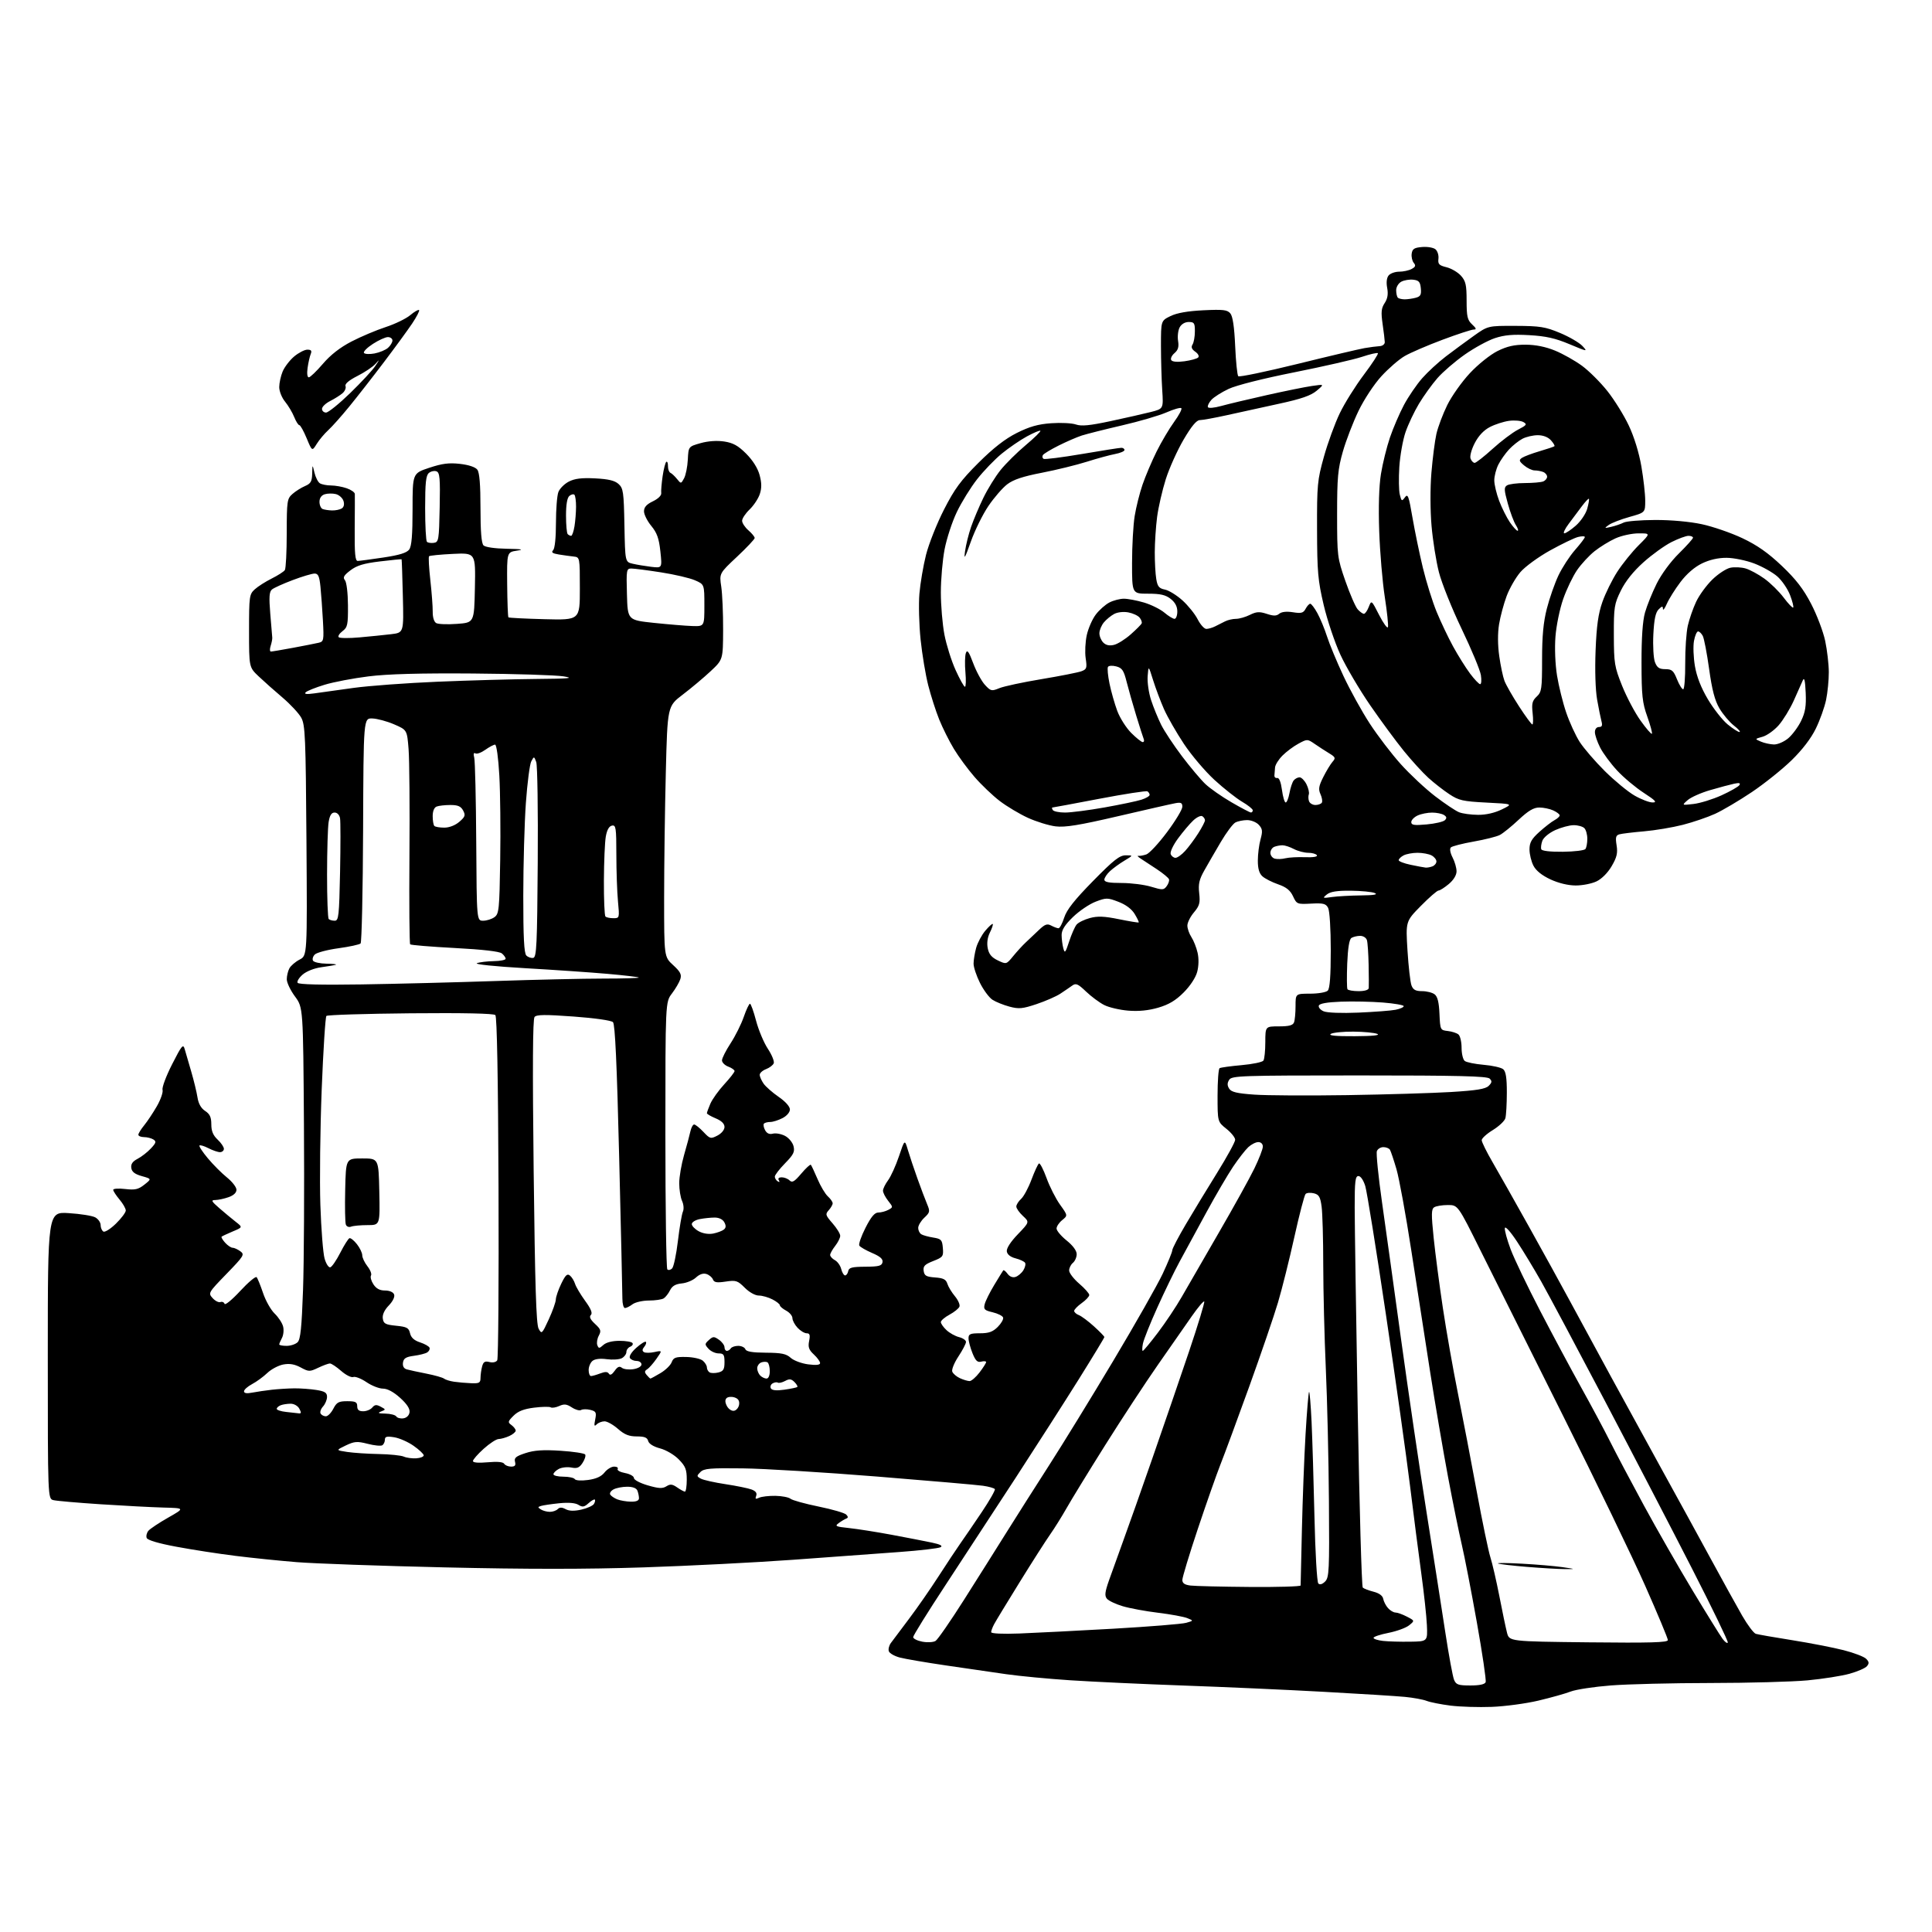 <?xml version="1.0" encoding="UTF-8" standalone="no"?>
<svg 
  version="1.1" 
  xmlns="http://www.w3.org/2000/svg" 
  xmlns:xlink="http://www.w3.org/1999/xlink" 
  xmlns:svg="http://www.w3.org/2000/svg"
  xmlns:rdf="http://www.w3.org/1999/02/22-rdf-syntax-ns#"
  xmlns:cc="http://creativecommons.org/ns#"
  xmlns:dc="http://purl.org/dc/elements/1.1/"
  viewBox="0 0 768 768"
  width="768"
  height="768"
>
<style>svg {background-color: white; }</style>"
<path stroke="none" fill="black" fill-rule="evenodd" d="M593.00,678.51C587.77,678.71 580.41,678.48 576.63,678.01C572.85,677.53 568.57,676.69 567.13,676.13C565.68,675.57 561.80,674.86 558.50,674.54C555.20,674.22 540.58,673.30 526.00,672.51C511.43,671.71 486.45,670.59 470.50,670.03C454.55,669.46 434.30,668.52 425.50,667.94C416.70,667.36 405.23,666.27 400.00,665.52C394.77,664.77 383.98,663.21 376.00,662.03C368.02,660.86 359.79,659.45 357.70,658.90C355.61,658.35 353.64,657.24 353.34,656.43C353.03,655.63 353.39,654.13 354.14,653.11C354.89,652.08 358.14,647.75 361.36,643.49C364.58,639.22 369.86,631.63 373.09,626.61C376.32,621.60 380.21,615.74 381.73,613.58C383.26,611.43 387.07,605.84 390.21,601.17C393.35,596.50 395.71,592.35 395.47,591.95C395.22,591.55 393.11,590.95 390.76,590.61C388.42,590.27 369.40,588.62 348.50,586.94C327.60,585.26 303.66,583.80 295.30,583.70C282.33,583.53 279.85,583.74 278.43,585.15C276.88,586.69 276.89,586.87 278.63,587.80C279.66,588.35 284.07,589.33 288.44,589.99C292.81,590.65 297.47,591.61 298.79,592.11C300.44,592.74 301.01,593.54 300.59,594.63C300.11,595.87 300.36,596.04 301.74,595.38C302.71,594.92 305.62,594.58 308.22,594.62C310.81,594.66 313.52,595.19 314.24,595.78C314.96,596.38 319.99,597.77 325.42,598.88C330.86,599.99 335.80,601.43 336.40,602.08C337.20,602.93 337.20,603.36 336.39,603.66C335.78,603.89 334.44,604.69 333.42,605.44C331.74,606.66 332.17,606.87 337.53,607.43C340.81,607.78 348.45,608.98 354.50,610.11C360.55,611.24 367.71,612.63 370.41,613.20C373.78,613.91 374.87,614.49 373.89,615.04C373.09,615.49 365.71,616.35 357.47,616.95C349.24,617.56 330.35,618.94 315.50,620.02C300.65,621.10 273.79,622.47 255.81,623.06C232.69,623.81 209.56,623.81 176.81,623.06C151.34,622.48 124.88,621.54 118.00,620.98C111.12,620.43 100.10,619.30 93.50,618.47C86.90,617.65 76.40,616.03 70.17,614.86C63.00,613.53 58.65,612.24 58.31,611.36C58.02,610.60 58.32,609.32 58.98,608.52C59.65,607.72 63.19,605.36 66.85,603.28C73.50,599.50 73.50,599.50 65.00,599.28C60.33,599.15 49.08,598.56 40.00,597.97C30.93,597.37 22.49,596.64 21.25,596.33C19.00,595.78 19.00,595.78 19.00,538.75C19.00,481.72 19.00,481.72 27.34,482.24C31.93,482.52 36.65,483.28 37.84,483.91C39.03,484.55 40.00,485.93 40.00,486.98C40.00,488.02 40.49,489.19 41.09,489.56C41.69,489.93 43.94,488.51 46.09,486.41C48.24,484.31 50.00,481.96 50.00,481.19C50.00,480.42 48.88,478.45 47.50,476.82C46.13,475.18 45.00,473.45 45.00,472.97C45.00,472.49 47.14,472.34 49.75,472.65C53.70,473.11 54.99,472.82 57.40,470.91C60.29,468.62 60.29,468.62 56.40,467.53C53.60,466.75 52.41,465.83 52.19,464.28C51.97,462.75 52.69,461.69 54.69,460.65C56.23,459.85 58.61,458.00 59.97,456.54C62.06,454.31 62.21,453.75 60.97,452.96C60.16,452.45 58.49,452.02 57.25,452.02C56.01,452.01 55.00,451.58 55.00,451.08C55.00,450.57 56.04,448.88 57.31,447.33C58.58,445.77 60.86,442.35 62.37,439.72C63.88,437.09 64.89,434.17 64.62,433.22C64.34,432.27 66.06,427.69 68.43,423.04C72.25,415.53 72.81,414.86 73.42,417.04C73.81,418.39 74.98,422.43 76.03,426.00C77.07,429.57 78.19,434.19 78.51,436.26C78.89,438.73 79.93,440.57 81.55,441.62C83.42,442.85 84.00,444.10 84.00,446.94C84.00,449.61 84.70,451.31 86.50,453.00C87.88,454.29 89.00,455.95 89.00,456.67C89.00,457.40 88.30,458.00 87.45,458.00C86.60,458.00 84.53,457.29 82.86,456.43C81.18,455.56 79.58,455.08 79.30,455.36C79.02,455.64 80.51,457.93 82.62,460.44C84.72,462.96 88.14,466.38 90.22,468.06C92.30,469.73 94.00,471.93 94.00,472.95C94.00,474.13 92.86,475.20 90.85,475.90C89.12,476.51 86.76,477.01 85.60,477.03C83.79,477.05 84.01,477.50 87.20,480.28C89.24,482.05 92.16,484.48 93.70,485.68C96.50,487.86 96.50,487.86 92.50,489.53C90.30,490.46 88.32,491.39 88.09,491.60C87.86,491.81 88.50,492.89 89.49,493.99C90.49,495.10 91.83,496.00 92.46,496.00C93.10,496.00 94.47,496.63 95.52,497.39C97.31,498.70 97.00,499.21 90.05,506.38C82.78,513.88 82.70,514.01 84.53,516.03C85.54,517.15 86.94,517.85 87.62,517.59C88.31,517.33 89.05,517.65 89.27,518.30C89.48,518.95 92.28,516.65 95.48,513.19C98.68,509.73 101.62,507.26 102.01,507.70C102.40,508.14 103.55,510.98 104.57,514.00C105.58,517.02 107.65,520.69 109.16,522.15C110.68,523.61 112.20,525.93 112.54,527.31C112.89,528.69 112.68,530.73 112.09,531.84C111.49,532.96 111.00,534.12 111.00,534.43C111.00,534.75 112.32,535.00 113.93,535.00C115.54,535.00 117.51,534.34 118.32,533.54C119.45,532.41 119.93,527.68 120.46,512.79C120.84,502.18 121.00,472.57 120.82,447.00C120.50,400.50 120.50,400.50 117.25,396.10C115.46,393.68 114.00,390.61 114.00,389.28C114.00,387.96 114.46,386.00 115.03,384.94C115.60,383.89 117.43,382.31 119.10,381.45C122.14,379.88 122.14,379.88 121.82,334.19C121.53,293.06 121.33,288.18 119.76,285.32C118.81,283.58 115.46,279.98 112.34,277.32C109.21,274.67 104.93,270.87 102.82,268.87C99.00,265.24 99.00,265.24 99.00,250.79C99.00,237.09 99.12,236.24 101.25,234.29C102.49,233.15 105.53,231.21 108.00,229.98C110.47,228.74 112.83,227.23 113.23,226.62C113.64,226.00 113.98,219.39 113.98,211.92C114.00,199.11 114.13,198.24 116.25,196.37C117.49,195.27 119.74,193.86 121.25,193.21C123.52,192.25 124.02,191.39 124.10,188.27C124.20,184.50 124.20,184.50 125.00,187.88C125.44,189.74 126.41,191.64 127.15,192.11C127.89,192.58 129.90,192.98 131.60,192.98C133.31,192.99 136.12,193.49 137.85,194.10C139.58,194.70 141.02,195.71 141.05,196.35C141.08,196.98 141.06,203.24 141.00,210.25C140.92,220.10 141.20,223.00 142.20,222.98C142.92,222.97 147.51,222.35 152.41,221.62C158.80,220.66 161.70,219.76 162.66,218.45C163.63,217.12 164.00,212.69 164.00,202.39C164.00,188.16 164.00,188.16 170.62,185.96C175.80,184.24 178.48,183.90 182.87,184.40C186.36,184.80 188.98,185.68 189.75,186.71C190.61,187.86 191.00,192.66 191.00,201.99C191.00,211.24 191.38,215.98 192.20,216.80C192.91,217.51 196.71,218.06 201.45,218.14C207.47,218.25 208.49,218.44 205.50,218.89C201.50,219.50 201.50,219.50 201.61,232.27C201.67,239.30 201.89,245.21 202.11,245.41C202.32,245.61 208.80,245.94 216.50,246.14C230.50,246.50 230.50,246.50 230.50,234.00C230.50,221.50 230.50,221.50 228.00,221.23C226.62,221.08 223.98,220.71 222.12,220.41C219.61,220.00 219.03,219.57 219.87,218.73C220.56,218.04 221.00,213.77 221.00,207.87C221.00,202.51 221.43,197.00 221.96,195.61C222.48,194.23 224.35,192.35 226.10,191.45C228.46,190.23 231.19,189.89 236.56,190.16C241.87,190.43 244.38,191.03 245.89,192.40C247.76,194.09 247.97,195.58 248.22,208.82C248.50,223.38 248.50,223.38 251.50,224.09C253.15,224.48 256.46,225.03 258.86,225.32C263.22,225.84 263.22,225.84 262.51,219.21C261.95,214.00 261.17,211.82 258.90,209.06C257.30,207.13 256.00,204.51 256.00,203.26C256.00,201.62 257.01,200.49 259.53,199.28C261.59,198.30 262.97,196.96 262.85,196.05C262.73,195.20 262.99,192.14 263.41,189.25C263.84,186.36 264.50,183.81 264.88,183.58C265.26,183.34 265.55,184.13 265.53,185.32C265.52,186.52 265.95,187.70 266.50,187.95C267.05,188.19 268.23,189.29 269.11,190.39C270.71,192.37 270.73,192.36 271.94,190.11C272.61,188.86 273.28,185.51 273.42,182.68C273.68,177.52 273.68,177.52 278.47,176.16C281.48,175.31 284.96,175.07 287.86,175.50C291.42,176.04 293.39,177.12 296.63,180.36C299.26,183.00 301.22,186.12 301.95,188.83C302.80,191.96 302.82,194.02 302.03,196.40C301.44,198.20 299.61,200.95 297.98,202.52C296.34,204.09 295.00,206.11 295.00,207.01C295.00,207.90 296.13,209.62 297.50,210.81C298.88,212.01 300.00,213.38 300.00,213.86C300.00,214.33 296.83,217.70 292.96,221.33C285.92,227.93 285.92,227.93 286.71,233.22C287.14,236.12 287.48,243.84 287.45,250.36C287.40,262.22 287.40,262.22 282.44,266.86C279.71,269.41 274.74,273.58 271.40,276.12C265.33,280.74 265.33,280.74 264.67,307.12C264.30,321.63 264.00,344.04 264.00,356.93C264.00,380.36 264.00,380.36 267.58,383.64C270.45,386.27 271.02,387.37 270.44,389.21C270.04,390.47 268.54,393.04 267.11,394.92C264.50,398.34 264.50,398.34 264.50,451.09C264.50,480.10 264.85,504.18 265.27,504.60C265.69,505.02 266.55,504.85 267.17,504.23C267.80,503.60 268.84,498.68 269.48,493.29C270.12,487.91 271.01,482.68 271.45,481.69C271.92,480.64 271.78,478.82 271.13,477.39C270.51,476.02 270.00,472.86 270.00,470.36C270.00,467.86 270.87,462.82 271.92,459.16C272.98,455.49 274.12,451.26 274.44,449.75C274.77,448.24 275.44,447.00 275.93,447.00C276.43,447.00 278.08,448.32 279.60,449.93C282.23,452.72 282.50,452.79 285.18,451.41C286.82,450.56 288.00,449.13 288.00,447.99C288.00,446.69 286.81,445.53 284.50,444.56C282.57,443.76 281.00,442.84 281.00,442.52C281.00,442.20 281.63,440.49 282.39,438.72C283.16,436.95 285.63,433.49 287.89,431.04C290.15,428.59 292.00,426.21 292.00,425.77C292.00,425.32 290.88,424.52 289.50,424.00C288.12,423.48 287.00,422.36 287.00,421.51C287.00,420.66 288.54,417.61 290.42,414.73C292.30,411.86 294.65,407.14 295.65,404.25C296.65,401.36 297.76,399.00 298.12,399.00C298.48,399.00 299.58,402.04 300.55,405.75C301.53,409.46 303.63,414.47 305.22,416.88C306.81,419.29 307.87,421.89 307.58,422.65C307.29,423.41 305.91,424.46 304.53,424.99C303.14,425.52 302.00,426.54 302.00,427.25C302.00,427.97 302.70,429.55 303.54,430.76C304.39,431.97 307.09,434.34 309.54,436.03C312.22,437.87 314.00,439.87 314.00,441.02C314.00,442.14 312.77,443.59 311.05,444.47C309.43,445.31 307.25,446.00 306.22,446.00C305.18,446.00 304.05,446.28 303.70,446.63C303.35,446.98 303.54,448.15 304.12,449.23C304.83,450.56 305.83,451.01 307.24,450.65C308.38,450.35 310.53,450.74 312.04,451.52C313.54,452.29 315.07,454.14 315.44,455.62C316.00,457.87 315.45,458.98 312.06,462.44C309.83,464.72 308.00,467.09 308.00,467.73C308.00,468.36 308.52,469.20 309.15,469.60C309.87,470.04 310.04,469.87 309.60,469.15C309.15,468.44 309.59,468.00 310.74,468.00C311.76,468.00 313.18,468.56 313.88,469.25C314.91,470.26 315.81,469.72 318.52,466.52C320.37,464.34 322.08,462.76 322.32,463.02C322.57,463.29 323.76,465.83 324.98,468.68C326.19,471.53 328.04,474.63 329.09,475.58C330.14,476.53 331.00,477.77 331.00,478.33C331.00,478.89 330.30,480.12 329.44,481.07C328.01,482.65 328.14,483.08 330.94,486.28C332.62,488.20 334.00,490.43 334.00,491.25C334.00,492.06 333.10,493.87 332.00,495.27C330.90,496.67 330.00,498.29 330.00,498.87C330.00,499.45 330.85,500.38 331.88,500.94C332.92,501.49 334.06,503.08 334.40,504.47C334.75,505.86 335.45,507.00 335.95,507.00C336.44,507.00 337.00,506.23 337.18,505.29C337.45,503.89 338.69,503.57 343.99,503.54C349.35,503.51 350.53,503.20 350.81,501.75C351.05,500.48 349.90,499.46 346.68,498.08C344.23,497.03 341.94,495.71 341.59,495.15C341.25,494.59 342.35,491.40 344.05,488.07C346.27,483.69 347.69,482.00 349.13,482.00C350.23,482.00 352.02,481.53 353.10,480.95C355.05,479.90 355.05,479.87 353.03,477.31C351.91,475.89 351.00,474.10 351.00,473.32C351.00,472.55 351.91,470.68 353.03,469.17C354.15,467.66 356.09,463.37 357.35,459.64C359.63,452.86 359.63,452.86 360.91,457.18C361.62,459.56 363.32,464.65 364.70,468.50C366.08,472.35 367.80,476.91 368.53,478.64C369.76,481.55 369.68,481.95 367.43,484.06C366.09,485.32 365.00,487.14 365.00,488.12C365.00,489.09 365.55,490.22 366.22,490.63C366.88,491.05 369.02,491.64 370.97,491.95C374.17,492.47 374.53,492.86 374.80,496.09C375.08,499.44 374.84,499.76 370.97,501.28C367.59,502.61 366.91,503.31 367.17,505.20C367.45,507.12 368.19,507.55 371.70,507.81C375.00,508.05 376.05,508.58 376.59,510.31C376.96,511.51 378.32,513.75 379.60,515.28C380.87,516.80 381.68,518.66 381.40,519.40C381.12,520.14 379.33,521.58 377.44,522.60C375.55,523.62 374.00,524.95 374.00,525.55C374.00,526.16 375.01,527.60 376.25,528.75C377.49,529.91 379.74,531.16 381.25,531.53C382.76,531.91 384.00,532.77 384.00,533.44C384.00,534.11 382.64,536.71 380.99,539.21C379.33,541.71 378.23,544.43 378.54,545.24C378.85,546.06 380.23,547.24 381.60,547.86C382.97,548.49 384.69,549.00 385.43,549.00C386.16,549.00 387.94,547.46 389.38,545.57C390.82,543.68 392.00,541.83 392.00,541.45C392.00,541.07 391.13,540.99 390.06,541.27C388.55,541.67 387.79,540.93 386.56,537.87C385.70,535.72 385.00,533.07 385.00,531.98C385.00,530.30 385.68,530.00 389.55,530.00C393.07,530.00 394.66,529.43 396.62,527.47C398.01,526.08 398.97,524.40 398.75,523.74C398.53,523.08 396.66,522.14 394.59,521.65C391.32,520.88 390.92,520.47 391.43,518.44C391.75,517.16 393.45,513.73 395.22,510.81C396.98,507.89 398.59,505.28 398.80,505.00C399.00,504.73 399.77,505.33 400.51,506.34C401.34,507.48 402.55,507.96 403.68,507.60C404.68,507.28 406.08,506.10 406.79,504.97C407.49,503.84 407.81,502.49 407.48,501.98C407.16,501.46 405.46,500.66 403.70,500.21C401.66,499.68 400.40,498.68 400.22,497.44C400.05,496.24 401.72,493.64 404.60,490.65C409.26,485.80 409.26,485.80 406.63,483.36C405.18,482.02 404.00,480.33 404.00,479.61C404.00,478.90 404.86,477.53 405.90,476.59C406.95,475.64 408.81,472.19 410.03,468.91C411.26,465.64 412.59,462.75 413.00,462.50C413.41,462.25 414.76,464.84 416.01,468.27C417.25,471.70 419.66,476.46 421.37,478.85C424.48,483.19 424.48,483.19 422.24,485.01C421.01,486.00 420.00,487.51 420.00,488.36C420.00,489.21 421.80,491.35 424.00,493.12C426.49,495.12 428.00,497.17 428.00,498.54C428.00,499.76 427.32,501.32 426.50,502.00C425.68,502.68 425.00,504.05 425.00,505.04C425.00,506.03 426.80,508.38 429.00,510.27C431.20,512.15 433.00,514.18 433.00,514.78C433.00,515.38 431.65,516.83 430.00,518.00C428.35,519.17 427.00,520.57 427.00,521.10C427.00,521.63 427.84,522.39 428.87,522.78C429.90,523.18 432.60,525.19 434.87,527.25C437.14,529.31 439.00,531.22 439.00,531.50C439.00,531.78 434.43,539.32 428.84,548.26C423.25,557.19 411.94,574.85 403.71,587.50C395.47,600.15 382.94,619.31 375.87,630.07C368.79,640.84 363.00,650.16 363.00,650.78C363.00,651.40 364.65,652.22 366.66,652.60C368.68,652.97 371.03,652.84 371.90,652.29C372.77,651.74 377.87,644.37 383.24,635.90C388.61,627.43 396.24,615.33 400.19,609.00C404.15,602.67 411.72,590.75 417.02,582.50C422.33,574.25 433.80,555.58 442.51,541.00C451.22,526.42 460.07,510.83 462.18,506.35C464.28,501.87 466.00,497.66 466.00,497.00C466.00,496.34 468.43,491.68 471.40,486.65C474.37,481.62 479.99,472.36 483.90,466.08C487.80,459.79 491.00,453.94 491.00,453.08C491.00,452.21 489.42,450.24 487.50,448.71C484.00,445.91 484.00,445.91 484.00,435.52C484.00,429.80 484.36,424.89 484.81,424.62C485.25,424.34 489.19,423.80 493.56,423.41C497.93,423.02 501.83,422.21 502.23,421.60C502.64,421.00 502.98,417.69 502.98,414.25C503.00,408.00 503.00,408.00 508.39,408.00C512.39,408.00 513.94,407.59 514.39,406.42C514.73,405.55 515.00,402.62 515.00,399.92C515.00,395.00 515.00,395.00 520.80,395.00C523.99,395.00 527.14,394.46 527.80,393.80C528.63,392.97 529.00,387.96 529.00,377.73C529.00,369.15 528.55,362.03 527.94,360.88C527.04,359.20 526.02,358.94 521.19,359.20C515.65,359.49 515.46,359.42 514.00,356.28C512.89,353.91 511.34,352.66 508.08,351.53C505.65,350.69 502.84,349.26 501.83,348.35C500.56,347.20 500.00,345.29 500.01,342.10C500.01,339.57 500.49,335.77 501.08,333.66C501.97,330.43 501.87,329.51 500.42,327.91C499.47,326.86 497.38,326.00 495.78,326.00C494.18,326.00 492.06,326.43 491.07,326.96C490.08,327.49 487.48,330.98 485.28,334.71C483.08,338.45 480.13,343.53 478.74,346.01C476.70,349.62 476.29,351.44 476.70,355.06C477.14,358.91 476.82,360.06 474.61,362.69C473.17,364.39 472.00,366.75 472.00,367.93C472.00,369.11 472.72,371.17 473.60,372.51C474.48,373.86 475.59,376.65 476.06,378.73C476.59,381.03 476.52,384.00 475.90,386.34C475.29,388.63 473.11,391.94 470.51,394.54C467.34,397.72 464.59,399.35 460.40,400.57C456.56,401.69 452.61,402.08 448.53,401.75C445.16,401.48 440.85,400.48 438.95,399.52C437.05,398.56 433.80,396.15 431.72,394.16C428.50,391.08 427.69,390.73 426.22,391.79C425.28,392.47 423.15,393.92 421.50,395.01C419.85,396.10 415.59,397.96 412.04,399.15C406.44,401.02 405.00,401.15 401.24,400.14C398.85,399.50 395.82,398.27 394.50,397.41C393.18,396.54 390.95,393.53 389.55,390.72C388.15,387.91 387.00,384.46 387.01,383.05C387.01,381.65 387.48,378.83 388.04,376.78C388.61,374.74 390.24,371.68 391.66,369.99C393.09,368.30 394.42,367.09 394.63,367.30C394.84,367.50 394.33,369.04 393.50,370.70C392.54,372.62 392.23,374.89 392.64,376.94C393.11,379.31 394.18,380.60 396.66,381.78C400.04,383.39 400.04,383.39 402.77,380.06C404.27,378.22 406.52,375.77 407.77,374.61C409.01,373.45 411.36,371.24 412.97,369.69C415.38,367.39 416.27,367.07 417.89,367.94C418.98,368.52 420.28,369.00 420.77,369.00C421.27,369.00 422.29,367.09 423.04,364.75C424.04,361.63 427.09,357.77 434.47,350.25C442.78,341.79 445.06,340.00 447.52,340.00C450.50,340.01 450.50,340.01 447.00,342.11C445.07,343.26 442.49,345.14 441.25,346.28C440.01,347.42 439.00,348.95 439.00,349.67C439.00,350.65 440.83,351.00 445.84,351.00C449.60,351.00 454.89,351.67 457.59,352.49C462.09,353.85 462.60,353.84 463.76,352.28C464.46,351.35 464.88,350.11 464.70,349.54C464.52,348.97 462.33,347.15 459.83,345.50C457.33,343.85 454.43,341.94 453.39,341.27C452.35,340.59 451.95,340.11 452.50,340.21C453.05,340.31 454.48,340.06 455.68,339.65C456.88,339.24 460.59,335.25 463.93,330.77C467.27,326.30 470.00,321.77 470.00,320.70C470.00,319.14 469.47,318.87 467.25,319.28C465.74,319.55 455.50,321.88 444.50,324.44C428.95,328.06 423.41,328.96 419.61,328.49C416.92,328.16 411.97,326.63 408.61,325.10C405.25,323.56 400.20,320.54 397.40,318.40C394.59,316.25 390.09,311.96 387.40,308.85C384.70,305.75 380.99,300.70 379.15,297.63C377.30,294.57 374.69,289.34 373.35,286.02C372.01,282.70 370.05,276.59 368.99,272.45C367.93,268.30 366.56,260.09 365.95,254.21C365.34,248.32 365.13,240.12 365.48,236.00C365.83,231.88 367.01,224.92 368.11,220.55C369.22,216.18 372.43,208.08 375.26,202.55C379.49,194.28 381.92,190.99 388.95,183.98C394.90,178.06 399.54,174.45 404.21,172.10C409.25,169.58 412.66,168.61 417.88,168.24C421.70,167.97 426.11,168.19 427.69,168.74C429.86,169.50 433.18,169.18 441.52,167.39C447.56,166.10 454.75,164.47 457.50,163.77C462.49,162.50 462.49,162.50 462.00,155.00C461.73,150.88 461.51,143.00 461.50,137.50C461.50,127.50 461.50,127.50 465.30,125.64C467.85,124.40 472.14,123.64 478.38,123.34C486.26,122.96 487.88,123.15 489.08,124.59C490.04,125.75 490.66,129.94 491.00,137.57C491.27,143.76 491.83,149.16 492.23,149.56C492.63,149.96 503.20,147.76 515.73,144.68C528.25,141.59 540.27,138.76 542.43,138.38C544.59,138.01 547.29,137.66 548.43,137.60C549.57,137.55 550.49,136.83 550.47,136.00C550.45,135.18 550.06,131.91 549.60,128.75C548.93,124.08 549.08,122.52 550.43,120.47C551.59,118.70 551.89,116.91 551.43,114.46C551.01,112.26 551.23,110.43 552.01,109.49C552.69,108.67 554.57,108.00 556.19,108.00C557.81,108.00 560.03,107.52 561.13,106.93C562.69,106.10 562.88,105.56 561.99,104.49C561.36,103.73 560.99,102.07 561.17,100.81C561.44,98.93 562.21,98.44 565.32,98.19C567.42,98.01 569.81,98.42 570.62,99.10C571.43,99.78 571.97,101.46 571.80,102.85C571.55,104.99 572.03,105.49 575.00,106.23C576.92,106.70 579.51,108.22 580.75,109.60C582.65,111.73 583.00,113.25 583.00,119.52C583.00,125.85 583.32,127.22 585.19,128.96C586.87,130.53 587.02,131.00 585.82,131.00C584.97,131.00 579.37,132.83 573.39,135.07C567.40,137.31 560.65,140.22 558.38,141.54C556.12,142.85 551.95,146.47 549.11,149.57C546.20,152.76 542.25,158.75 540.03,163.35C537.87,167.83 535.07,175.10 533.81,179.50C531.83,186.43 531.52,189.77 531.52,204.50C531.53,221.14 531.60,221.70 534.82,230.99C536.64,236.21 538.84,241.27 539.72,242.24C540.59,243.21 541.70,244.00 542.18,244.00C542.66,244.00 543.53,242.76 544.11,241.25C545.18,238.50 545.18,238.50 548.24,244.50C549.93,247.80 551.50,249.96 551.73,249.29C551.95,248.62 551.39,243.22 550.47,237.29C549.55,231.36 548.56,219.63 548.26,211.23C547.92,201.45 548.17,193.25 548.95,188.41C549.62,184.25 551.23,177.74 552.52,173.93C553.82,170.12 556.33,164.29 558.10,160.96C559.88,157.63 563.13,152.87 565.33,150.37C567.53,147.87 571.78,143.95 574.79,141.66C577.79,139.37 582.78,135.70 585.87,133.50C591.50,129.50 591.50,129.50 602.50,129.54C612.20,129.58 614.28,129.91 620.13,132.35C623.78,133.87 627.78,136.20 629.02,137.52C631.21,139.85 631.07,139.83 623.90,136.82C618.23,134.44 614.52,133.61 607.91,133.23C601.46,132.86 598.03,133.16 594.23,134.42C591.44,135.35 586.05,138.29 582.24,140.97C578.44,143.64 573.56,147.84 571.41,150.30C569.26,152.76 565.95,157.36 564.05,160.51C562.16,163.67 559.74,168.78 558.69,171.87C557.64,174.97 556.54,181.17 556.25,185.65C555.97,190.13 556.05,195.08 556.45,196.64C557.11,199.29 557.26,199.36 558.48,197.70C559.63,196.12 560.01,197.14 561.47,205.70C562.40,211.09 564.26,220.10 565.62,225.73C566.98,231.35 569.44,239.23 571.09,243.23C572.74,247.23 575.69,253.43 577.64,257.00C579.60,260.57 582.62,265.40 584.35,267.72C586.08,270.04 587.90,271.95 588.38,271.97C588.87,271.99 588.99,270.35 588.67,268.34C588.34,266.32 584.91,258.08 581.04,250.02C577.17,241.96 573.10,231.81 571.99,227.46C570.88,223.12 569.56,214.83 569.06,209.03C568.53,202.93 568.50,194.08 569.00,188.00C569.48,182.22 570.37,175.25 570.99,172.50C571.61,169.75 573.56,164.58 575.31,161.02C577.06,157.46 581.11,151.75 584.31,148.33C587.57,144.84 592.37,141.00 595.25,139.56C599.10,137.65 601.92,137.01 606.45,137.02C610.45,137.04 614.42,137.84 618.17,139.38C621.29,140.66 626.10,143.37 628.88,145.41C631.65,147.44 636.18,151.96 638.95,155.44C641.72,158.92 645.55,165.08 647.46,169.14C649.59,173.63 651.54,179.96 652.47,185.38C653.31,190.27 654.00,196.39 654.00,199.00C654.00,203.74 654.00,203.74 647.75,205.49C644.31,206.45 640.60,207.89 639.50,208.68C637.63,210.02 637.69,210.07 640.50,209.42C642.15,209.04 644.37,208.28 645.43,207.73C646.49,207.19 652.11,206.72 657.93,206.70C664.28,206.68 671.70,207.35 676.50,208.38C680.90,209.32 688.17,211.83 692.65,213.95C698.54,216.74 702.86,219.78 708.31,224.95C713.90,230.26 716.88,234.12 719.96,240.05C722.24,244.43 724.75,251.05 725.54,254.76C726.32,258.46 726.97,264.07 726.98,267.20C726.99,270.34 726.50,275.29 725.90,278.20C725.29,281.12 723.47,286.24 721.84,289.58C719.96,293.47 716.48,298.02 712.20,302.20C708.51,305.80 701.39,311.50 696.38,314.87C691.36,318.24 684.79,322.12 681.79,323.50C678.78,324.87 672.99,326.85 668.91,327.89C664.83,328.93 657.90,330.10 653.50,330.47C649.10,330.85 644.71,331.38 643.75,331.65C642.32,332.05 642.11,332.85 642.62,336.02C643.12,339.13 642.72,340.80 640.65,344.33C639.11,346.97 636.69,349.39 634.63,350.37C632.74,351.27 629.02,352.00 626.35,351.99C623.34,351.98 619.53,351.06 616.32,349.57C612.94,347.99 610.58,346.10 609.57,344.13C608.70,342.46 608.00,339.55 608.00,337.67C608.00,334.94 608.81,333.50 611.91,330.70C614.06,328.76 616.76,326.66 617.91,326.05C619.06,325.43 620.00,324.57 620.00,324.13C620.00,323.68 618.85,322.80 617.45,322.16C616.05,321.52 613.55,321.00 611.89,321.00C609.67,321.00 607.52,322.27 603.69,325.86C600.84,328.54 597.47,331.26 596.22,331.91C594.96,332.57 590.27,333.75 585.78,334.54C581.30,335.33 577.22,336.38 576.73,336.87C576.20,337.40 576.48,339.02 577.41,340.84C578.29,342.52 579.00,345.01 579.00,346.36C579.00,347.88 577.82,349.81 575.92,351.41C574.23,352.83 572.39,354.00 571.84,354.00C571.28,354.00 568.12,356.75 564.80,360.12C558.78,366.24 558.78,366.24 559.50,377.85C559.90,384.24 560.61,390.49 561.09,391.73C561.75,393.46 562.74,394.00 565.28,394.00C567.12,394.00 569.36,394.56 570.27,395.25C571.45,396.14 572.01,398.37 572.21,403.00C572.50,409.41 572.54,409.50 575.50,409.84C577.15,410.02 579.06,410.64 579.75,411.21C580.44,411.78 581.00,414.16 581.00,416.50C581.00,418.84 581.56,421.20 582.25,421.74C582.94,422.29 586.33,422.98 589.79,423.28C593.25,423.57 596.73,424.36 597.54,425.03C598.60,425.92 599.00,428.45 598.99,434.37C598.98,438.84 598.72,443.40 598.41,444.50C598.11,445.60 595.86,447.72 593.43,449.21C590.99,450.70 589.00,452.52 589.00,453.24C589.00,453.97 590.95,457.92 593.34,462.03C595.73,466.14 602.20,477.60 607.72,487.50C613.24,497.40 620.68,510.90 624.24,517.50C627.81,524.10 635.01,537.38 640.25,547.00C645.49,556.62 654.61,573.27 660.52,584.00C666.44,594.73 675.19,610.70 679.97,619.50C684.75,628.30 690.41,638.54 692.54,642.25C694.68,645.96 697.12,649.21 697.96,649.47C698.81,649.73 705.35,650.88 712.50,652.01C719.65,653.15 728.83,654.94 732.90,655.98C736.97,657.02 740.98,658.55 741.81,659.39C743.00,660.57 743.07,661.21 742.15,662.32C741.50,663.11 738.39,664.46 735.23,665.34C732.08,666.22 724.55,667.40 718.50,667.97C712.45,668.53 695.12,669.01 680.00,669.02C664.88,669.03 647.03,669.47 640.35,669.99C633.67,670.51 626.47,671.60 624.35,672.42C622.23,673.24 616.45,674.86 611.50,676.03C606.55,677.20 598.23,678.31 593.00,678.51zM584.51,670.00C588.19,670.00 590.23,669.55 590.57,668.68C590.85,667.95 589.27,657.25 587.07,644.90C584.87,632.55 582.17,618.63 581.07,613.97C579.98,609.31 577.51,597.17 575.60,587.00C573.69,576.83 570.50,558.15 568.52,545.50C566.54,532.85 563.16,511.02 561.00,497.00C558.85,482.98 556.20,468.48 555.12,464.78C554.04,461.09 552.87,457.60 552.52,457.03C552.17,456.47 550.99,456.00 549.91,456.00C548.82,456.00 547.66,456.72 547.33,457.59C546.99,458.47 547.90,467.58 549.36,477.84C550.82,488.11 554.27,512.92 557.03,533.00C559.80,553.08 564.30,583.67 567.05,601.00C569.79,618.33 573.17,639.92 574.55,649.00C575.94,658.08 577.49,666.51 578.01,667.75C578.83,669.70 579.70,670.00 584.51,670.00zM686.83,652.92C687.01,652.43 680.66,639.31 672.72,623.77C664.78,608.22 649.16,578.17 638.03,557.00C626.89,535.83 615.49,514.45 612.70,509.50C609.90,504.55 605.57,497.38 603.06,493.58C600.43,489.58 598.37,487.30 598.20,488.18C598.04,489.02 599.08,492.81 600.50,496.61C601.93,500.40 607.19,511.38 612.19,521.00C617.19,530.62 624.54,544.35 628.52,551.50C632.50,558.65 637.64,568.26 639.95,572.86C642.25,577.46 648.32,588.94 653.43,598.36C658.54,607.79 667.30,623.07 672.88,632.33C678.46,641.59 683.81,650.21 684.77,651.49C685.72,652.77 686.65,653.41 686.83,652.92zM560.50,652.60C567.50,652.50 567.50,652.50 567.21,646.00C567.05,642.42 566.05,633.20 564.99,625.50C563.93,617.80 561.91,602.05 560.49,590.50C559.07,578.95 554.76,548.35 550.92,522.50C547.08,496.65 543.39,473.70 542.72,471.50C542.00,469.15 540.88,467.50 540.00,467.50C538.75,467.50 538.50,469.55 538.51,480.00C538.52,486.88 539.07,523.51 539.73,561.42C540.39,599.32 541.29,630.68 541.72,631.09C542.15,631.50 544.07,632.24 546.00,632.73C548.25,633.31 549.62,634.32 549.85,635.56C550.05,636.63 550.90,638.29 551.76,639.25C552.61,640.21 553.94,641.00 554.70,641.00C555.47,641.00 557.52,641.73 559.25,642.63C562.40,644.26 562.40,644.26 560.14,646.09C558.89,647.10 555.20,648.45 551.94,649.09C548.67,649.73 546.00,650.62 546.00,651.07C546.00,651.51 547.69,652.06 549.75,652.29C551.81,652.52 556.65,652.66 560.50,652.60zM631.47,652.85C656.06,653.12 663.00,652.92 663.00,651.96C663.00,651.27 658.95,641.58 654.00,630.40C649.06,619.23 634.36,588.80 621.34,562.79C608.32,536.78 593.59,507.29 588.60,497.25C579.54,479.00 579.54,479.00 575.52,479.02C573.31,479.02 570.88,479.42 570.12,479.91C568.96,480.64 568.93,482.63 569.91,492.14C570.56,498.39 572.20,510.93 573.57,520.00C574.93,529.08 577.63,544.38 579.57,554.00C581.50,563.62 584.87,581.17 587.05,593.00C589.23,604.83 591.66,616.52 592.44,619.00C593.23,621.48 594.84,628.45 596.02,634.50C597.19,640.55 598.56,647.08 599.05,649.00C599.95,652.50 599.95,652.50 631.47,652.85zM405.25,649.34C411.44,649.10 428.20,648.25 442.51,647.44C456.81,646.62 469.86,645.57 471.51,645.10C474.50,644.25 474.50,644.25 471.94,643.22C470.53,642.66 465.33,641.70 460.38,641.10C455.43,640.50 449.10,639.33 446.31,638.50C443.52,637.67 440.69,636.33 440.02,635.52C439.05,634.35 439.21,632.89 440.82,628.28C441.94,625.10 444.49,618.00 446.50,612.50C448.52,607.00 453.76,592.15 458.16,579.50C462.56,566.85 469.09,547.81 472.68,537.18C476.26,526.56 478.97,517.64 478.70,517.36C478.42,517.09 476.21,519.71 473.78,523.18C471.35,526.66 465.29,535.35 460.31,542.50C455.32,549.65 445.88,564.05 439.31,574.50C432.75,584.95 425.85,596.20 423.99,599.50C422.12,602.80 419.17,607.52 417.43,610.00C415.69,612.48 410.22,621.02 405.29,629.00C400.35,636.98 395.79,644.48 395.16,645.68C394.52,646.89 394.00,648.29 394.00,648.81C394.00,649.38 398.55,649.59 405.25,649.34zM496.75,630.84C507.89,630.93 517.01,630.66 517.02,630.25C517.03,629.84 517.26,619.83 517.53,608.00C517.80,596.17 518.45,579.12 518.98,570.11C519.51,561.09 520.14,553.53 520.37,553.30C520.60,553.06 521.05,558.42 521.37,565.19C521.68,571.96 522.20,588.97 522.52,602.99C522.83,617.15 523.52,628.92 524.05,629.45C524.67,630.07 525.64,629.79 526.76,628.67C528.35,627.08 528.48,624.29 528.27,596.71C528.15,580.10 527.59,556.38 527.03,544.00C526.48,531.62 526.02,513.13 526.01,502.89C526.01,492.65 525.71,482.18 525.36,479.62C524.84,475.78 524.30,474.86 522.29,474.36C520.95,474.02 519.46,474.14 518.99,474.62C518.51,475.11 516.50,482.82 514.52,491.76C512.54,500.71 509.61,512.41 508.02,517.76C506.43,523.12 501.29,538.13 496.61,551.12C491.92,564.11 486.77,578.06 485.16,582.12C483.56,586.18 479.49,597.76 476.12,607.85C472.75,617.94 470.00,627.03 470.00,628.04C470.00,629.36 470.91,629.99 473.25,630.28C475.04,630.50 485.61,630.75 496.75,630.84zM622.00,623.74C619.52,623.73 612.78,623.33 607.00,622.86C601.23,622.39 596.05,621.78 595.50,621.51C594.95,621.24 599.23,621.27 605.01,621.59C610.79,621.90 617.99,622.52 621.01,622.95C626.48,623.75 626.48,623.75 622.00,623.74zM218.55,600.98C219.68,600.99 221.09,600.51 221.69,599.91C222.48,599.12 223.36,599.12 224.85,599.92C226.26,600.68 228.25,600.73 231.11,600.09C233.41,599.57 235.65,598.56 236.09,597.85C236.53,597.14 236.69,596.36 236.45,596.12C236.21,595.88 235.08,596.52 233.95,597.55C232.25,599.09 231.55,599.20 229.94,598.20C228.68,597.41 226.00,597.19 222.25,597.57C219.09,597.90 215.84,598.38 215.03,598.64C213.73,599.05 213.73,599.22 215.03,600.04C215.84,600.55 217.42,600.98 218.55,600.98zM250.75,596.94C252.92,596.98 254.00,596.53 254.00,595.58C254.00,594.80 253.73,593.45 253.39,592.58C253.00,591.56 251.56,591.00 249.33,591.00C247.42,591.00 244.99,591.47 243.91,592.05C242.83,592.63 242.23,593.56 242.57,594.12C242.92,594.68 244.17,595.53 245.35,596.01C246.53,596.48 248.96,596.90 250.75,596.94zM272.25,592.95C272.66,592.98 273.00,590.84 273.00,588.19C273.00,584.14 272.50,582.87 269.83,580.14C268.06,578.32 264.80,576.40 262.40,575.76C259.76,575.06 257.95,573.93 257.66,572.81C257.30,571.44 256.20,571.00 253.13,571.00C250.04,571.00 248.25,570.28 245.65,568.00C243.77,566.35 241.37,565.00 240.32,565.00C239.26,565.00 237.85,565.55 237.18,566.22C236.22,567.18 236.10,566.76 236.60,564.27C237.16,561.46 236.94,561.02 234.67,560.45C233.27,560.10 231.62,560.12 231.01,560.49C230.41,560.87 228.75,560.41 227.33,559.48C225.26,558.13 224.27,558.01 222.30,558.91C220.95,559.52 219.43,559.76 218.91,559.44C218.39,559.12 215.42,559.18 212.30,559.57C208.21,560.08 205.94,560.97 204.14,562.77C201.85,565.06 201.78,565.37 203.32,566.49C204.24,567.17 205.00,568.16 205.00,568.70C205.00,569.24 203.85,570.20 202.45,570.84C201.05,571.48 199.14,572.02 198.20,572.04C197.27,572.06 194.59,573.81 192.25,575.93C189.91,578.04 188.00,580.23 188.00,580.79C188.00,581.43 190.20,581.61 193.86,581.28C197.67,580.93 199.97,581.14 200.42,581.87C200.80,582.49 202.04,583.00 203.18,583.00C204.71,583.00 205.11,582.51 204.73,581.08C204.32,579.52 205.10,578.87 208.90,577.63C212.39,576.49 215.89,576.25 222.82,576.70C227.90,577.03 232.32,577.70 232.62,578.19C232.92,578.69 232.46,580.18 231.58,581.52C230.31,583.46 229.41,583.83 227.12,583.37C225.54,583.06 223.29,583.31 222.12,583.93C220.95,584.56 220.00,585.50 220.00,586.04C220.00,586.57 221.77,587.00 223.94,587.00C226.11,587.00 228.15,587.44 228.48,587.97C228.83,588.54 231.07,588.68 233.78,588.31C237.00,587.87 239.06,586.93 240.31,585.33C241.32,584.05 243.04,583.00 244.13,583.00C245.22,583.00 245.85,583.43 245.53,583.95C245.21,584.47 246.53,585.20 248.47,585.56C250.41,585.92 252.00,586.82 252.00,587.54C252.00,588.28 254.42,589.56 257.48,590.45C261.84,591.72 263.35,591.80 264.89,590.84C266.45,589.86 267.26,589.95 269.16,591.26C270.45,592.16 271.84,592.92 272.25,592.95zM165.50,579.70C167.15,579.59 168.47,579.05 168.43,578.50C168.39,577.95 166.58,576.25 164.41,574.73C162.24,573.20 158.79,571.68 156.73,571.34C153.75,570.86 153.00,571.05 153.00,572.31C153.00,573.17 152.53,574.17 151.96,574.52C151.39,574.88 148.78,574.62 146.16,573.94C141.96,572.87 140.92,572.95 137.44,574.60C133.50,576.49 133.50,576.49 138.00,577.17C140.47,577.54 146.10,577.92 150.50,578.00C154.90,578.08 159.40,578.54 160.50,579.02C161.60,579.51 163.85,579.81 165.50,579.70zM160.34,563.81C161.64,563.62 162.62,562.67 162.80,561.41C163.00,560.01 161.76,558.11 159.05,555.66C156.44,553.31 154.01,552.00 152.23,552.00C150.71,552.00 147.75,550.84 145.67,549.42C143.58,548.00 141.22,547.08 140.43,547.39C139.64,547.69 137.48,546.60 135.62,544.97C133.76,543.34 131.75,542.00 131.15,542.00C130.56,542.00 128.46,542.77 126.49,543.71C123.10,545.32 122.75,545.32 119.52,543.58C117.10,542.28 115.12,541.94 112.60,542.41C110.66,542.78 107.80,544.30 106.25,545.79C104.69,547.28 101.97,549.27 100.21,550.20C98.44,551.14 97.00,552.43 97.00,553.07C97.00,553.84 98.09,554.02 100.25,553.59C102.04,553.25 105.53,552.73 108.00,552.45C110.47,552.17 114.53,551.92 117.00,551.89C119.47,551.87 123.41,552.16 125.75,552.53C129.16,553.08 130.00,553.62 130.00,555.28C130.00,556.41 129.28,558.14 128.40,559.11C127.52,560.08 127.10,561.35 127.46,561.94C127.82,562.52 128.75,563.00 129.53,563.00C130.31,563.00 131.65,561.65 132.50,560.00C133.83,557.43 134.62,557.00 138.03,557.00C141.33,557.00 142.00,557.34 142.00,559.00C142.00,560.44 142.67,561.00 144.38,561.00C145.69,561.00 147.31,560.33 147.98,559.52C148.95,558.35 149.66,558.28 151.33,559.18C153.42,560.29 153.42,560.33 151.48,561.09C149.97,561.68 150.37,561.88 153.19,561.93C155.22,561.97 157.18,562.48 157.54,563.06C157.89,563.64 159.16,563.98 160.34,563.81zM118.79,561.83C119.77,561.96 119.82,561.53 119.00,560.00C118.39,558.86 116.91,558.00 115.55,558.00C114.24,558.00 112.45,558.27 111.58,558.61C110.71,558.94 110.00,559.59 110.00,560.05C110.00,560.50 111.69,561.06 113.75,561.27C115.81,561.49 118.08,561.74 118.79,561.83zM291.82,560.80C292.74,560.62 293.64,559.51 293.81,558.33C294.02,556.84 293.45,555.96 291.96,555.49C290.77,555.11 289.35,555.25 288.81,555.79C288.15,556.45 288.21,557.52 288.97,558.95C289.62,560.16 290.88,560.98 291.82,560.80zM311.84,552.42C314.40,552.05 316.70,551.57 316.94,551.35C317.18,551.13 316.67,550.24 315.81,549.38C314.55,548.12 313.80,548.03 312.10,548.95C310.92,549.58 309.61,549.88 309.18,549.61C308.75,549.35 307.81,549.50 307.07,549.95C306.34,550.41 306.07,551.30 306.46,551.94C306.94,552.71 308.72,552.87 311.84,552.42zM187.25,549.85C190.51,549.98 191.00,549.71 191.01,547.75C191.02,546.51 191.31,544.45 191.65,543.18C192.14,541.34 192.76,540.97 194.57,541.43C195.92,541.77 197.20,541.48 197.66,540.75C198.08,540.06 198.32,509.13 198.17,472.01C198.00,428.41 197.56,404.16 196.91,403.51C196.26,402.86 184.21,402.61 163.20,402.80C145.21,402.97 130.16,403.44 129.75,403.85C129.34,404.26 128.50,417.40 127.88,433.05C127.27,448.70 127.03,469.38 127.35,479.00C127.67,488.62 128.43,498.22 129.03,500.31C129.64,502.43 130.66,503.97 131.31,503.77C131.97,503.57 133.75,500.96 135.28,497.96C136.81,494.96 138.45,492.37 138.92,492.20C139.39,492.04 140.73,493.11 141.89,494.59C143.05,496.06 144.00,498.05 144.00,499.00C144.00,499.95 144.93,501.91 146.06,503.36C147.20,504.80 147.84,506.45 147.48,507.03C147.12,507.61 147.55,509.19 148.44,510.54C149.56,512.25 150.96,513.00 153.05,513.00C154.86,513.00 156.30,513.63 156.66,514.56C157.02,515.50 156.18,517.25 154.55,518.95C152.79,520.78 151.95,522.62 152.17,524.14C152.45,526.17 153.18,526.57 157.46,527.00C161.74,527.43 162.50,527.84 163.00,530.00C163.40,531.73 164.64,532.85 167.00,533.62C168.87,534.23 170.57,535.20 170.76,535.78C170.95,536.35 170.52,537.18 169.80,537.62C169.09,538.07 166.70,538.67 164.50,538.96C161.37,539.38 160.43,539.97 160.19,541.66C159.99,543.07 160.52,544.01 161.69,544.35C162.69,544.63 166.20,545.39 169.50,546.04C172.80,546.69 175.95,547.58 176.50,548.02C177.05,548.46 178.85,549.02 180.50,549.26C182.15,549.50 185.19,549.77 187.25,549.85zM258.57,548.00C258.74,548.00 260.52,547.03 262.52,545.85C264.52,544.67 266.54,542.72 267.00,541.51C267.71,539.64 268.55,539.33 272.77,539.42C275.49,539.47 278.45,540.13 279.36,540.88C280.26,541.63 281.00,542.84 281.00,543.56C281.00,544.29 281.48,545.18 282.06,545.54C282.64,545.89 284.21,545.91 285.56,545.58C287.56,545.07 288.00,544.34 288.00,541.48C288.00,538.50 287.67,538.00 285.65,538.00C284.37,538.00 282.56,537.17 281.65,536.16C280.09,534.45 280.10,534.22 281.80,532.68C283.44,531.20 283.82,531.19 285.81,532.58C287.01,533.42 288.00,534.76 288.00,535.56C288.00,536.35 288.42,537.00 288.94,537.00C289.46,537.00 290.16,536.55 290.50,536.00C290.84,535.45 292.17,535.00 293.45,535.00C294.74,535.00 296.02,535.60 296.30,536.34C296.66,537.28 299.04,537.69 304.47,537.72C310.66,537.76 312.55,538.15 314.31,539.75C315.52,540.84 318.64,542.01 321.25,542.35C324.45,542.76 326.00,542.60 326.00,541.85C326.00,541.23 324.88,539.69 323.51,538.42C321.53,536.58 321.15,535.50 321.64,533.06C322.11,530.68 321.90,530.00 320.66,530.00C319.79,530.00 318.16,529.02 317.04,527.81C315.92,526.61 315.00,524.88 315.00,523.98C315.00,523.08 313.88,521.74 312.50,521.00C311.12,520.26 310.00,519.30 310.00,518.86C310.00,518.41 308.67,517.36 307.05,516.53C305.43,515.69 302.99,515.00 301.63,515.00C300.19,515.00 297.85,513.69 296.05,511.89C293.20,509.04 292.56,508.84 288.46,509.45C284.94,509.98 283.86,509.80 283.40,508.60C283.08,507.76 281.92,506.79 280.82,506.44C279.53,506.03 278.07,506.52 276.66,507.83C275.47,508.94 272.94,510.00 271.02,510.18C268.55,510.41 267.21,511.19 266.36,512.89C265.71,514.20 264.58,515.65 263.84,516.12C263.10,516.59 260.45,516.98 257.94,516.98C255.43,516.99 252.51,517.66 251.44,518.47C250.37,519.28 249.03,519.95 248.45,519.97C247.87,519.99 247.41,518.31 247.41,516.25C247.41,514.19 246.84,488.88 246.13,460.00C245.22,422.79 244.50,407.16 243.67,406.32C242.99,405.64 236.41,404.70 228.02,404.09C216.70,403.26 213.31,403.30 212.49,404.26C211.77,405.12 211.66,424.20 212.14,465.66C212.67,511.06 213.15,526.40 214.10,528.16C215.32,530.43 215.45,530.31 218.13,524.50C219.65,521.20 220.92,517.63 220.95,516.57C220.98,515.50 221.95,512.67 223.11,510.28C224.78,506.83 225.49,506.16 226.57,507.06C227.31,507.67 228.22,509.15 228.59,510.34C228.95,511.53 230.76,514.56 232.59,517.09C234.92,520.28 235.61,521.99 234.88,522.72C234.15,523.45 234.65,524.52 236.52,526.26C238.85,528.41 239.05,529.04 238.03,530.95C237.38,532.16 237.12,533.86 237.44,534.71C237.98,536.11 238.23,536.10 239.85,534.64C240.97,533.62 243.40,533.00 246.27,533.00C248.81,533.00 251.13,533.40 251.44,533.90C251.74,534.39 251.32,535.05 250.49,535.36C249.67,535.68 249.00,536.61 249.00,537.43C249.00,538.26 248.19,539.36 247.19,539.90C246.20,540.43 243.51,540.61 241.20,540.30C238.55,539.94 236.47,540.20 235.51,540.99C234.68,541.68 234.00,543.31 234.00,544.62C234.00,545.93 234.42,547.00 234.93,547.00C235.45,547.00 237.10,546.53 238.60,545.96C240.57,545.21 241.53,545.24 242.04,546.06C242.51,546.82 243.27,546.45 244.33,544.94C245.49,543.28 246.25,542.96 247.21,543.72C247.92,544.30 249.96,544.54 251.75,544.27C253.62,543.98 255.00,543.18 255.00,542.39C255.00,541.62 254.13,541.00 253.06,541.00C251.99,541.00 250.79,540.48 250.40,539.84C249.98,539.16 251.04,537.46 252.94,535.77C254.73,534.17 256.44,533.10 256.74,533.40C257.04,533.71 256.75,534.60 256.09,535.39C255.26,536.39 255.23,537.02 255.98,537.49C256.57,537.85 258.45,537.84 260.17,537.46C263.30,536.78 263.30,536.78 260.95,540.14C259.66,541.99 257.99,543.87 257.24,544.33C256.19,544.98 256.15,545.48 257.07,546.58C257.71,547.36 258.39,548.00 258.57,548.00zM304.70,548.00C305.47,548.00 306.00,546.81 306.00,545.06C306.00,543.44 305.59,541.87 305.09,541.56C304.59,541.25 303.46,541.27 302.59,541.60C301.72,541.94 301.00,542.98 301.00,543.91C301.00,544.84 301.54,546.14 302.20,546.80C302.86,547.46 303.98,548.00 304.70,548.00zM454.27,537.00C454.55,537.00 457.26,533.74 460.28,529.75C463.31,525.76 467.58,519.35 469.78,515.50C471.97,511.65 478.60,500.18 484.50,490.00C490.40,479.82 496.75,468.36 498.61,464.53C500.48,460.69 502.00,456.76 502.00,455.78C502.00,454.73 501.26,454.00 500.19,454.00C499.19,454.00 497.41,454.91 496.22,456.01C495.03,457.12 492.32,460.61 490.19,463.76C488.07,466.92 483.26,475.12 479.52,482.00C475.78,488.88 471.01,497.65 468.92,501.50C466.83,505.35 462.82,513.60 460.02,519.84C457.21,526.07 454.65,532.48 454.33,534.09C454.01,535.69 453.98,537.00 454.27,537.00zM283.50,490.36C285.15,490.03 287.05,489.32 287.73,488.78C288.61,488.07 288.67,487.25 287.94,485.89C287.31,484.72 285.85,484.00 284.09,484.00C282.53,484.00 279.84,484.28 278.12,484.62C276.41,484.97 275.00,485.85 275.00,486.59C275.00,487.33 276.24,488.61 277.75,489.44C279.42,490.36 281.68,490.71 283.50,490.36zM139.59,487.60C138.70,487.95 137.78,487.60 137.48,486.80C137.18,486.02 137.06,479.79 137.22,472.94C137.50,460.50 137.50,460.50 144.00,460.50C150.50,460.50 150.50,460.50 150.78,473.75C151.06,487.00 151.06,487.00 146.11,487.00C143.39,487.00 140.46,487.27 139.59,487.60zM535.50,435.33C550.90,435.09 569.50,434.53 576.83,434.09C587.02,433.47 590.54,432.89 591.78,431.64C593.09,430.34 593.17,429.77 592.16,428.76C591.18,427.78 579.60,427.50 540.31,427.50C493.22,427.50 489.64,427.62 488.62,429.25C487.81,430.52 487.81,431.48 488.61,432.75C489.46,434.11 491.68,434.64 498.60,435.13C503.50,435.48 520.10,435.57 535.50,435.33zM538.50,411.91C545.56,411.88 548.78,411.55 547.50,411.00C546.40,410.53 542.12,410.12 538.00,410.09C533.88,410.06 529.83,410.47 529.00,411.00C527.98,411.66 531.05,411.95 538.50,411.91zM540.02,402.53C546.36,402.26 553.00,401.75 554.77,401.40C556.55,401.04 558.00,400.40 558.00,399.96C558.00,399.53 554.29,398.88 549.75,398.52C545.21,398.16 537.71,398.00 533.08,398.18C527.47,398.39 524.52,398.92 524.25,399.75C524.02,400.44 524.88,401.46 526.17,402.01C527.53,402.60 533.30,402.82 540.02,402.53zM540.06,394.00C542.49,394.00 544.04,393.52 544.10,392.75C544.16,392.06 544.14,387.90 544.05,383.50C543.96,379.10 543.66,374.71 543.38,373.75C543.09,372.77 541.91,372.01 540.68,372.02C539.48,372.02 537.92,372.40 537.21,372.85C536.36,373.39 535.80,376.85 535.54,383.06C535.34,388.23 535.38,392.80 535.64,393.23C535.90,393.65 537.89,394.00 540.06,394.00zM143.72,391.32C157.35,391.11 181.32,390.50 197.00,389.97C212.68,389.44 231.99,389.00 239.92,389.00C247.85,389.00 254.15,388.81 253.92,388.58C253.69,388.36 248.10,387.70 241.50,387.12C234.90,386.54 220.08,385.52 208.57,384.86C196.82,384.18 188.49,383.32 189.57,382.89C190.63,382.48 193.64,382.11 196.25,382.07C198.86,382.03 201.00,381.61 201.00,381.12C201.00,380.64 200.33,379.68 199.50,379.00C198.54,378.20 191.80,377.43 180.80,376.85C171.34,376.35 163.36,375.69 163.05,375.39C162.75,375.08 162.62,359.23 162.76,340.17C162.91,321.10 162.75,302.05 162.42,297.83C161.81,290.16 161.81,290.16 156.65,287.93C153.82,286.71 149.93,285.66 148.00,285.60C144.50,285.50 144.50,285.50 144.34,329.86C144.24,354.27 143.79,374.59 143.34,375.04C142.88,375.49 138.91,376.34 134.51,376.95C130.12,377.55 125.90,378.67 125.14,379.43C124.38,380.19 124.07,381.30 124.44,381.90C124.81,382.51 127.23,383.04 129.81,383.08C132.39,383.12 134.05,383.31 133.50,383.50C132.95,383.69 130.35,384.13 127.73,384.49C124.97,384.86 121.85,386.08 120.32,387.40C118.87,388.65 117.96,390.13 118.31,390.69C118.71,391.34 127.64,391.57 143.72,391.32zM211.98,380.77C213.30,380.51 213.53,375.59 213.76,342.86C213.91,322.17 213.64,304.19 213.16,302.91C212.30,300.59 212.29,300.59 211.19,302.64C210.58,303.78 209.62,311.19 209.05,319.11C208.48,327.02 208.02,343.65 208.01,356.05C208.00,372.56 208.33,378.93 209.23,379.83C209.91,380.51 211.14,380.93 211.98,380.77zM425.01,374.23C425.94,371.39 427.27,368.38 427.96,367.54C428.66,366.70 431.03,365.53 433.23,364.94C436.33,364.10 438.95,364.21 444.81,365.40C448.98,366.25 452.51,366.83 452.65,366.68C452.80,366.53 452.08,365.02 451.05,363.32C449.85,361.34 447.52,359.60 444.58,358.48C440.24,356.82 439.76,356.82 435.51,358.44C433.04,359.39 428.99,362.13 426.51,364.54C423.27,367.69 422.00,369.71 422.01,371.71C422.02,373.25 422.32,375.60 422.68,376.94C423.26,379.10 423.53,378.78 425.01,374.23zM133.06,366.00C134.62,366.00 134.82,364.16 135.18,346.75C135.39,336.16 135.39,326.49 135.17,325.25C134.93,323.93 134.05,323.00 133.01,323.00C131.77,323.00 131.08,324.08 130.64,326.75C130.30,328.81 130.02,338.19 130.01,347.58C130.00,356.98 130.30,364.97 130.67,365.33C131.03,365.70 132.11,366.00 133.06,366.00zM192.06,366.00C193.47,366.00 195.49,365.36 196.56,364.58C198.36,363.27 198.53,361.58 198.84,341.83C199.03,330.10 198.87,314.99 198.49,308.25C198.10,301.25 197.37,296.00 196.80,296.00C196.26,296.00 194.50,296.93 192.91,298.06C191.32,299.20 189.54,299.84 188.97,299.48C188.29,299.06 188.13,299.69 188.52,301.23C188.85,302.54 189.21,317.66 189.31,334.81C189.50,366.00 189.50,366.00 192.06,366.00zM243.81,365.00C246.27,365.00 246.28,364.94 245.65,358.25C245.30,354.54 245.01,346.18 245.01,339.68C245.00,329.00 244.83,327.89 243.27,328.19C242.12,328.41 241.29,329.88 240.82,332.51C240.43,334.70 240.09,342.61 240.06,350.08C240.03,357.55 240.30,363.97 240.67,364.33C241.03,364.70 242.45,365.00 243.81,365.00zM529.50,356.58C531.70,356.27 536.88,355.99 541.00,355.94C546.13,355.89 547.87,355.59 546.50,355.00C545.40,354.53 541.10,354.11 536.94,354.07C531.48,354.02 528.84,354.44 527.44,355.57C525.62,357.05 525.74,357.11 529.50,356.58zM566.67,344.88C567.31,344.95 568.55,344.73 569.42,344.39C570.29,344.06 571.00,343.18 571.00,342.43C571.00,341.68 570.13,340.60 569.07,340.04C568.00,339.47 565.50,339.00 563.50,339.00C561.50,339.00 559.00,339.47 557.93,340.04C556.87,340.60 556.00,341.46 556.00,341.93C556.00,342.40 558.14,343.23 560.75,343.77C563.36,344.32 566.03,344.82 566.67,344.88zM511.00,341.17C512.38,340.83 515.88,340.64 518.79,340.75C522.03,340.87 523.85,340.57 523.48,339.97C523.15,339.44 521.61,339.00 520.06,339.00C518.50,339.00 515.94,338.33 514.36,337.51C512.79,336.68 510.75,336.01 509.83,336.01C508.91,336.00 507.45,336.27 506.58,336.61C505.71,336.94 505.00,338.03 505.00,339.03C505.00,340.03 505.79,341.07 506.75,341.33C507.71,341.59 509.62,341.52 511.00,341.17zM467.28,341.00C468.02,341.00 469.75,339.76 471.12,338.25C472.49,336.74 474.83,333.60 476.31,331.27C477.79,328.95 479.00,326.61 479.00,326.08C479.00,325.55 478.52,324.82 477.93,324.45C477.34,324.09 475.72,324.85 474.34,326.15C472.95,327.44 470.24,330.65 468.31,333.27C466.35,335.93 465.05,338.69 465.37,339.52C465.68,340.33 466.54,341.00 467.28,341.00zM621.29,338.59C625.81,338.54 629.83,338.05 630.23,337.50C630.64,336.95 630.98,335.13 630.98,333.45C630.99,331.77 630.46,329.86 629.80,329.20C629.14,328.54 627.23,328.01 625.55,328.02C623.87,328.03 620.58,328.92 618.23,329.98C615.82,331.08 613.60,332.91 613.11,334.21C612.65,335.47 612.45,336.99 612.68,337.59C612.93,338.26 616.23,338.64 621.29,338.59zM176.61,329.00C178.60,329.00 180.95,328.09 182.58,326.69C184.91,324.68 185.11,324.08 184.10,322.19C183.20,320.51 182.02,320.00 179.05,320.00C176.91,320.00 174.45,320.27 173.58,320.61C172.59,320.99 172.00,322.42 172.00,324.44C172.00,326.21 172.30,327.97 172.67,328.33C173.03,328.70 174.81,329.00 176.61,329.00zM567.12,327.72C570.48,327.42 573.74,326.66 574.36,326.04C575.19,325.21 575.10,324.67 573.99,323.97C573.17,323.45 571.06,323.02 569.30,323.02C567.54,323.01 564.95,323.52 563.55,324.16C562.15,324.80 561.00,325.99 561.00,326.80C561.00,328.00 562.14,328.17 567.12,327.72zM587.50,323.91C590.68,323.94 594.13,323.16 597.00,321.76C601.50,319.57 601.50,319.57 590.92,319.04C581.50,318.56 579.89,318.19 576.13,315.70C573.80,314.17 570.07,311.25 567.83,309.23C565.60,307.21 561.20,302.39 558.06,298.53C554.92,294.66 548.87,286.46 544.63,280.30C540.39,274.13 535.08,265.13 532.85,260.30C530.61,255.46 527.61,246.55 526.19,240.50C523.89,230.74 523.59,227.35 523.55,210.50C523.50,192.69 523.67,190.88 526.28,181.54C527.81,176.06 530.64,168.31 532.56,164.32C534.47,160.33 538.79,153.43 542.14,148.98C545.49,144.53 548.00,140.67 547.73,140.40C547.46,140.12 544.59,140.78 541.37,141.86C538.14,142.93 526.05,145.69 514.50,148.00C502.13,150.46 491.41,153.17 488.41,154.59C485.60,155.91 482.52,157.87 481.55,158.94C480.59,160.01 479.95,161.30 480.15,161.82C480.35,162.36 482.59,162.17 485.50,161.37C488.25,160.61 496.35,158.68 503.50,157.08C510.65,155.47 518.75,153.83 521.50,153.43C526.50,152.70 526.50,152.70 523.41,155.31C521.09,157.26 517.32,158.57 508.41,160.50C501.86,161.93 492.53,163.97 487.67,165.05C482.82,166.12 477.99,167.00 476.95,167.00C475.64,167.00 473.64,169.40 470.50,174.75C468.00,179.01 464.81,186.09 463.42,190.48C462.03,194.87 460.48,201.62 459.97,205.48C459.47,209.34 459.05,215.65 459.04,219.50C459.03,223.35 459.29,228.14 459.63,230.15C460.12,233.15 460.73,233.90 463.08,234.37C464.64,234.68 467.77,236.61 470.03,238.65C472.29,240.69 475.02,244.08 476.09,246.18C477.16,248.28 478.71,250.00 479.53,250.00C480.36,250.00 481.92,249.55 483.01,249.00C484.11,248.45 485.89,247.55 486.99,247.00C488.08,246.45 490.03,246.00 491.33,246.00C492.63,246.00 495.11,245.29 496.85,244.42C499.45,243.13 500.64,243.06 503.54,244.01C506.28,244.92 507.41,244.90 508.54,243.96C509.48,243.19 511.45,242.98 513.97,243.38C517.28,243.91 518.10,243.69 519.00,242.01C519.59,240.90 520.42,240.00 520.85,240.00C521.28,240.00 522.56,241.69 523.69,243.75C524.83,245.81 526.54,249.97 527.51,253.00C528.47,256.02 531.41,263.10 534.04,268.71C536.67,274.33 541.39,282.86 544.52,287.66C547.65,292.46 553.19,299.71 556.84,303.77C560.49,307.83 566.63,313.56 570.49,316.52C574.34,319.47 578.62,322.33 580.00,322.88C581.38,323.43 584.75,323.89 587.50,323.91zM423.38,323.00C425.73,323.00 432.79,322.09 439.08,320.97C445.36,319.85 451.96,318.47 453.75,317.89C455.54,317.32 457.00,316.46 457.00,315.98C457.00,315.51 456.61,314.88 456.13,314.58C455.65,314.28 447.06,315.61 437.03,317.52C427.01,319.43 418.60,321.00 418.34,321.00C418.09,321.00 418.16,321.45 418.50,322.00C418.84,322.55 421.04,323.00 423.38,323.00zM497.25,322.98C497.66,322.99 498.00,322.59 498.00,322.10C498.00,321.60 496.09,320.07 493.75,318.70C491.41,317.32 486.47,313.42 482.76,310.02C479.06,306.62 473.58,300.17 470.60,295.67C467.62,291.18 464.06,284.96 462.69,281.86C461.32,278.75 459.38,273.58 458.37,270.36C456.54,264.50 456.54,264.50 456.21,268.81C456.03,271.18 456.64,275.46 457.58,278.31C458.51,281.16 460.32,285.58 461.59,288.13C462.87,290.68 466.59,296.30 469.87,300.63C473.14,304.96 477.33,309.93 479.16,311.67C481.00,313.41 485.65,316.67 489.50,318.90C493.35,321.14 496.84,322.97 497.25,322.98zM522.91,320.00C523.99,320.00 525.14,319.58 525.45,319.07C525.77,318.57 525.53,317.06 524.92,315.72C524.01,313.73 524.22,312.49 526.02,308.90C527.24,306.48 528.89,303.75 529.70,302.83C531.02,301.33 530.88,300.98 528.33,299.43C526.78,298.49 524.19,296.81 522.60,295.71C519.73,293.74 519.64,293.74 516.17,295.61C514.24,296.65 511.38,298.77 509.83,300.33C508.27,301.88 506.93,304.02 506.85,305.08C506.77,306.13 506.65,307.56 506.60,308.25C506.55,308.94 507.05,309.39 507.72,309.26C508.48,309.11 509.18,310.90 509.60,314.01C509.96,316.75 510.63,319.00 511.08,319.00C511.54,319.00 512.21,317.31 512.59,315.25C512.96,313.19 513.71,310.94 514.25,310.25C514.80,309.56 515.85,309.00 516.60,309.00C517.34,309.00 518.57,310.24 519.34,311.75C520.10,313.26 520.52,315.08 520.27,315.78C520.02,316.49 520.06,317.73 520.37,318.53C520.68,319.34 521.82,320.00 522.91,320.00zM673.22,319.59C675.82,319.29 680.82,317.74 684.34,316.15C687.85,314.55 691.05,312.72 691.45,312.08C691.96,311.26 691.35,311.10 689.33,311.54C687.78,311.87 683.52,313.01 679.87,314.07C676.22,315.12 672.17,316.92 670.87,318.06C668.50,320.14 668.50,320.14 673.22,319.59zM656.91,318.99C658.83,319.00 658.14,318.24 653.41,315.16C650.16,313.05 645.40,309.06 642.84,306.30C640.28,303.54 637.24,299.44 636.09,297.18C634.94,294.93 634.00,292.16 634.00,291.04C634.00,289.83 634.66,289.00 635.62,289.00C636.81,289.00 637.07,288.41 636.62,286.75C636.29,285.51 635.50,281.63 634.88,278.12C634.21,274.31 633.96,266.43 634.27,258.62C634.66,248.71 635.33,243.98 636.98,239.28C638.18,235.85 640.85,230.45 642.90,227.28C644.96,224.10 648.78,219.36 651.40,216.75C656.16,212.00 656.16,212.00 651.33,212.02C648.67,212.03 644.54,212.93 642.15,214.02C639.75,215.10 636.03,217.39 633.88,219.10C631.72,220.81 628.58,224.20 626.90,226.64C625.23,229.08 622.74,234.25 621.39,238.13C620.03,242.01 618.65,248.72 618.32,253.04C617.96,257.62 618.22,264.09 618.94,268.53C619.62,272.72 621.25,279.33 622.58,283.22C623.90,287.11 626.32,292.38 627.95,294.93C629.59,297.47 634.09,302.69 637.95,306.53C641.82,310.36 647.12,314.73 649.74,316.24C652.36,317.75 655.58,318.99 656.91,318.99zM705.17,295.94C706.65,295.97 709.19,294.87 710.85,293.48C712.49,292.09 714.80,288.98 715.97,286.56C717.64,283.11 718.03,280.71 717.79,275.34C717.57,270.45 717.23,269.07 716.62,270.50C716.15,271.60 714.54,275.22 713.03,278.55C711.53,281.87 708.83,286.26 707.05,288.30C705.26,290.33 702.38,292.39 700.65,292.87C697.50,293.75 697.50,293.75 700.00,294.81C701.38,295.40 703.70,295.90 705.17,295.94zM454.25,295.00C454.75,295.00 454.93,294.44 454.64,293.75C454.36,293.06 453.02,288.90 451.68,284.50C450.33,280.10 448.62,274.06 447.86,271.07C446.72,266.50 446.06,265.52 443.75,264.91C442.24,264.50 440.75,264.59 440.44,265.10C440.12,265.61 440.40,268.61 441.05,271.76C441.70,274.92 443.09,279.79 444.13,282.60C445.18,285.40 447.67,289.34 449.68,291.35C451.69,293.36 453.75,295.00 454.25,295.00zM656.65,291.68C656.90,291.44 656.08,288.37 654.83,284.87C652.85,279.34 652.55,276.52 652.53,263.50C652.51,253.55 652.97,246.82 653.91,243.50C654.69,240.75 656.78,235.57 658.56,232.00C660.45,228.21 664.13,223.21 667.40,220.00C670.47,216.97 672.99,214.16 672.99,213.75C673.00,213.34 672.19,213.00 671.20,213.00C670.20,213.00 667.17,214.12 664.45,215.48C661.73,216.85 656.71,220.46 653.31,223.51C649.27,227.13 646.15,231.04 644.31,234.78C641.70,240.10 641.50,241.34 641.53,252.50C641.56,263.69 641.78,265.05 644.83,272.66C646.64,277.15 649.93,283.37 652.16,286.48C654.38,289.59 656.40,291.93 656.65,291.68zM691.48,290.99C692.04,290.98 691.04,289.82 689.25,288.42C687.46,287.01 684.87,283.93 683.49,281.57C681.66,278.46 680.55,274.21 679.40,265.91C678.53,259.65 677.39,253.73 676.87,252.76C676.35,251.79 675.52,251.00 675.01,251.00C674.50,251.00 673.77,252.69 673.39,254.75C673.00,256.81 673.17,261.34 673.76,264.81C674.48,269.01 676.20,273.41 678.92,277.99C681.17,281.77 684.68,286.24 686.73,287.93C688.78,289.62 690.92,291.00 691.48,290.99zM609.13,287.99C609.47,287.99 609.52,285.95 609.24,283.45C608.82,279.69 609.10,278.56 610.86,276.91C612.83,275.08 613.00,273.91 613.00,262.12C613.00,252.83 613.52,247.29 614.90,241.91C615.94,237.83 618.01,231.92 619.50,228.76C621.00,225.61 623.97,221.04 626.11,218.61C628.25,216.18 630.00,213.88 630.00,213.49C630.00,213.10 628.78,213.09 627.29,213.46C625.80,213.84 620.80,216.25 616.16,218.82C611.53,221.39 606.23,225.26 604.38,227.42C602.53,229.58 600.07,233.85 598.92,236.92C597.77,239.99 596.41,245.05 595.90,248.17C595.33,251.73 595.35,256.42 595.97,260.80C596.51,264.63 597.44,269.05 598.04,270.63C598.63,272.21 601.23,276.76 603.81,280.74C606.39,284.72 608.78,287.98 609.13,287.99zM125.00,275.62C127.47,275.27 134.45,274.29 140.50,273.46C146.55,272.62 161.62,271.51 174.00,270.99C186.38,270.47 203.93,269.98 213.00,269.90C226.46,269.78 228.49,269.59 224.00,268.86C220.97,268.37 204.78,267.86 188.00,267.73C166.90,267.57 154.11,267.92 146.50,268.87C140.45,269.62 132.57,271.12 129.00,272.21C125.42,273.30 122.05,274.65 121.50,275.22C120.81,275.93 121.91,276.05 125.00,275.62zM397.25,273.56C399.04,272.82 406.57,271.20 414.00,269.97C421.43,268.73 428.56,267.32 429.86,266.84C432.00,266.05 432.16,265.56 431.57,261.64C431.22,259.25 431.42,255.11 432.02,252.42C432.62,249.74 434.23,246.07 435.61,244.27C436.98,242.47 439.41,240.32 441.00,239.50C442.60,238.67 445.19,238.00 446.77,238.00C448.35,238.00 451.95,238.69 454.77,239.52C457.59,240.36 461.23,242.16 462.85,243.52C464.46,244.89 466.29,246.00 466.89,246.00C467.50,246.00 468.00,244.68 468.00,243.07C468.00,241.10 467.14,239.47 465.37,238.07C463.33,236.47 461.29,236.00 456.37,236.00C450.00,236.00 450.00,236.00 450.01,223.75C450.01,217.01 450.48,208.64 451.05,205.14C451.61,201.64 453.02,196.02 454.18,192.64C455.34,189.26 457.85,183.35 459.76,179.50C461.67,175.65 464.82,170.34 466.74,167.70C468.66,165.06 469.95,162.62 469.60,162.26C469.24,161.91 466.60,162.66 463.73,163.92C460.85,165.18 452.89,167.52 446.02,169.10C439.16,170.69 431.96,172.51 430.02,173.13C428.09,173.76 423.95,175.55 420.82,177.12C417.70,178.68 414.88,180.38 414.56,180.91C414.23,181.43 414.36,182.10 414.83,182.40C415.30,182.69 422.17,181.82 430.10,180.47C438.02,179.12 445.06,178.01 445.75,178.01C446.44,178.00 447.00,178.40 447.00,178.89C447.00,179.38 445.32,180.09 443.27,180.48C441.22,180.86 436.16,182.24 432.02,183.55C427.89,184.85 419.84,186.83 414.14,187.93C406.67,189.37 402.83,190.65 400.39,192.51C398.53,193.93 395.16,197.81 392.91,201.14C390.65,204.46 387.50,210.86 385.91,215.34C383.52,222.07 383.12,222.72 383.63,219.06C383.97,216.61 385.04,212.30 386.01,209.48C386.98,206.65 389.18,201.45 390.89,197.92C392.60,194.39 395.69,189.40 397.75,186.84C399.81,184.28 404.31,179.82 407.76,176.93C411.20,174.04 413.81,171.48 413.57,171.24C413.33,171.00 410.92,172.01 408.21,173.48C405.51,174.95 401.00,178.04 398.20,180.34C395.40,182.64 390.99,187.21 388.41,190.51C385.83,193.80 382.21,199.66 380.36,203.53C378.50,207.39 376.32,214.07 375.49,218.37C374.67,222.66 374.00,230.37 374.00,235.50C374.00,240.63 374.64,248.17 375.42,252.27C376.21,256.36 378.20,262.70 379.86,266.35C381.52,270.01 383.19,273.00 383.58,273.00C383.96,273.00 384.05,270.41 383.77,267.25C383.49,264.09 383.57,260.64 383.95,259.59C384.48,258.11 385.14,259.02 386.87,263.66C388.10,266.95 390.21,270.82 391.55,272.27C393.84,274.74 394.18,274.82 397.25,273.56zM669.09,274.00C669.57,274.00 669.93,269.39 669.90,263.75C669.87,258.11 670.33,251.35 670.93,248.71C671.53,246.08 673.02,241.80 674.24,239.21C675.45,236.62 678.35,232.65 680.68,230.38C683.00,228.12 686.24,226.00 687.86,225.68C689.49,225.35 692.20,225.48 693.89,225.97C695.58,226.45 698.94,228.27 701.35,230.00C703.77,231.74 707.23,235.14 709.05,237.57C710.87,239.99 712.57,241.77 712.82,241.51C713.08,241.25 712.52,239.03 711.58,236.57C710.64,234.11 708.36,230.77 706.52,229.15C704.67,227.53 700.54,225.21 697.33,223.99C694.12,222.77 689.19,221.76 686.36,221.74C683.02,221.72 679.59,222.50 676.56,223.97C673.59,225.41 670.47,228.11 667.99,231.40C665.84,234.24 663.41,238.13 662.58,240.04C661.75,241.94 661.06,242.84 661.04,242.04C661.01,240.83 660.70,240.87 659.32,242.25C658.11,243.46 657.53,246.21 657.23,252.21C657.00,256.80 657.29,261.73 657.88,263.25C658.72,265.41 659.60,266.00 661.98,266.00C664.59,266.00 665.24,266.56 666.62,270.00C667.50,272.20 668.61,274.00 669.09,274.00zM107.68,259.00C108.13,259.00 112.10,258.33 116.50,257.51C120.90,256.69 125.47,255.79 126.66,255.51C128.70,255.04 128.79,254.56 128.37,246.75C128.12,242.21 127.68,236.14 127.39,233.25C126.96,229.05 126.49,228.00 125.05,228.00C124.05,228.00 120.15,229.16 116.37,230.59C112.59,232.01 108.88,233.69 108.12,234.32C107.03,235.22 106.89,237.30 107.44,243.98C107.82,248.67 108.18,252.95 108.23,253.50C108.27,254.05 107.99,255.51 107.59,256.75C107.19,257.99 107.23,259.00 107.68,259.00zM442.82,256.35C444.30,256.00 447.30,254.11 449.50,252.16C451.70,250.22 453.66,248.24 453.84,247.78C454.03,247.31 453.65,246.28 452.99,245.49C452.34,244.70 450.32,243.77 448.50,243.43C446.60,243.08 444.24,243.34 442.90,244.06C441.62,244.74 439.79,246.24 438.82,247.40C437.86,248.55 437.05,250.48 437.03,251.68C437.01,252.88 437.71,254.56 438.57,255.43C439.63,256.49 441.02,256.79 442.82,256.35zM142.94,253.37C147.10,253.00 152.75,252.43 155.50,252.10C160.50,251.50 160.50,251.50 160.14,237.00C159.95,229.03 159.72,222.42 159.64,222.33C159.55,222.23 155.69,222.61 151.05,223.17C144.59,223.95 141.84,224.78 139.29,226.73C136.66,228.73 136.21,229.55 137.12,230.64C137.77,231.43 138.29,235.71 138.32,240.61C138.37,248.37 138.16,249.37 136.15,250.89C134.92,251.82 134.24,252.91 134.65,253.31C135.05,253.72 138.78,253.75 142.94,253.37zM181.68,248.00C188.50,247.50 188.50,247.50 188.78,233.63C189.06,219.75 189.06,219.75 180.06,220.18C175.10,220.42 170.83,220.84 170.56,221.11C170.28,221.39 170.51,225.63 171.06,230.55C171.61,235.47 172.04,241.16 172.01,243.19C171.98,245.41 172.54,247.20 173.41,247.69C174.20,248.14 177.92,248.28 181.68,248.00zM275.25,248.86C280.00,249.00 280.00,249.00 280.00,240.65C280.00,232.30 280.00,232.30 276.25,230.67C274.19,229.77 268.12,228.35 262.76,227.52C257.40,226.68 252.10,226.00 250.98,226.00C249.03,226.00 248.94,226.50 249.22,236.25C249.50,246.50 249.50,246.50 260.00,247.61C265.77,248.21 272.64,248.78 275.25,248.86zM172.46,215.79C174.38,215.52 174.52,214.72 174.78,201.73C175.01,190.08 174.82,187.87 173.52,187.37C172.67,187.04 171.31,187.33 170.49,188.01C169.31,188.98 169.00,191.93 169.00,201.96C169.00,208.95 169.32,214.99 169.71,215.38C170.10,215.77 171.34,215.95 172.46,215.79zM227.04,213.00C227.42,213.00 228.02,211.31 228.36,209.25C228.70,207.19 228.98,203.66 228.99,201.42C229.00,199.17 228.70,197.04 228.34,196.68C227.98,196.31 227.08,196.52 226.34,197.13C225.46,197.86 225.00,200.56 225.00,204.96C225.00,208.65 225.30,211.97 225.67,212.33C226.03,212.70 226.65,213.00 227.04,213.00zM621.85,212.00C622.44,212.00 624.51,210.61 626.44,208.92C628.39,207.20 630.39,204.23 630.95,202.22C631.50,200.24 631.80,198.46 631.61,198.28C631.43,198.10 630.18,199.42 628.83,201.22C627.48,203.03 625.12,206.19 623.57,208.25C622.03,210.31 621.25,212.00 621.85,212.00zM603.27,210.99C603.70,211.00 603.39,209.99 602.59,208.75C601.78,207.51 600.34,203.65 599.38,200.17C597.87,194.72 597.83,193.72 599.06,192.94C599.85,192.44 603.05,192.02 606.17,192.02C609.29,192.01 612.55,191.73 613.42,191.39C614.29,191.06 615.00,190.21 615.00,189.50C615.00,188.79 614.29,187.94 613.42,187.61C612.55,187.27 611.02,187.00 610.03,187.00C609.03,187.00 607.16,186.11 605.86,185.02C603.84,183.33 603.72,182.89 605.00,182.01C605.83,181.45 608.98,180.26 612.00,179.37C615.02,178.48 617.68,177.59 617.91,177.38C618.14,177.18 617.50,176.11 616.51,175.01C615.37,173.75 613.42,173.00 611.30,173.00C609.43,173.00 606.69,173.63 605.20,174.41C603.72,175.19 601.31,177.10 599.86,178.66C598.41,180.22 596.50,182.94 595.61,184.70C594.73,186.46 594.00,189.27 594.00,190.94C594.00,192.61 594.88,196.28 595.94,199.10C597.01,201.91 598.93,205.74 600.19,207.60C601.46,209.46 602.85,210.99 603.27,210.99zM132.00,202.91C133.38,202.94 135.11,202.58 135.86,202.11C136.71,201.57 136.96,200.46 136.54,199.13C136.17,197.96 134.80,196.74 133.51,196.41C132.21,196.09 130.21,196.12 129.07,196.48C127.75,196.90 127.00,197.99 127.00,199.48C127.00,200.78 127.56,202.06 128.25,202.34C128.94,202.62 130.62,202.87 132.00,202.91zM586.20,184.00C586.74,184.00 589.96,181.48 593.34,178.41C596.73,175.33 601.27,171.91 603.43,170.80C606.88,169.02 607.14,168.66 605.56,167.77C604.57,167.22 602.01,167.00 599.87,167.29C597.74,167.58 594.31,168.68 592.25,169.75C589.81,171.02 587.73,173.23 586.22,176.16C584.92,178.68 584.20,181.36 584.57,182.31C584.92,183.24 585.66,184.00 586.20,184.00zM125.90,176.46C124.06,179.42 124.06,179.42 121.90,174.21C120.71,171.35 119.40,169.00 118.99,169.00C118.58,169.00 117.66,167.54 116.94,165.75C116.22,163.96 114.59,161.23 113.32,159.67C112.04,158.12 111.00,155.52 111.00,153.89C111.00,152.27 111.61,149.47 112.36,147.67C113.11,145.88 115.17,143.19 116.94,141.70C118.71,140.22 121.07,139.00 122.18,139.00C123.72,139.00 124.04,139.43 123.51,140.75C123.12,141.71 122.56,144.19 122.27,146.25C121.96,148.46 122.15,150.00 122.75,150.00C123.30,150.00 125.81,147.59 128.33,144.65C131.38,141.08 135.16,138.13 139.70,135.77C143.44,133.83 149.55,131.25 153.28,130.03C157.01,128.81 161.42,126.68 163.08,125.28C164.73,123.89 166.31,122.98 166.59,123.26C166.87,123.53 165.62,125.95 163.82,128.63C162.02,131.31 156.97,138.22 152.59,144.00C148.22,149.78 142.07,157.65 138.93,161.50C135.80,165.35 131.99,169.62 130.48,171.00C128.97,172.38 126.91,174.83 125.90,176.46zM129.61,164.00C130.50,164.00 134.82,160.51 139.21,156.25C143.60,151.99 148.09,147.15 149.18,145.50C150.99,142.77 151.00,142.70 149.26,144.64C148.21,145.82 144.98,147.99 142.09,149.45C138.71,151.17 137.02,152.60 137.35,153.47C137.63,154.21 137.11,155.48 136.18,156.29C135.26,157.10 133.04,158.50 131.25,159.41C129.46,160.31 128.00,161.71 128.00,162.53C128.00,163.34 128.73,164.00 129.61,164.00zM470.84,143.61C473.36,143.26 475.81,142.59 476.29,142.11C476.79,141.61 476.30,140.63 475.15,139.82C473.72,138.82 473.40,137.98 474.05,136.95C474.56,136.15 474.98,133.81 474.98,131.75C475.00,128.43 474.72,128.00 472.54,128.00C471.04,128.00 469.62,128.84 468.93,130.14C468.30,131.31 468.02,133.72 468.30,135.49C468.69,137.88 468.33,139.13 466.87,140.38C465.79,141.30 465.22,142.54 465.59,143.14C466.01,143.83 467.96,144.00 470.84,143.61zM148.86,140.51C150.86,140.13 153.29,139.12 154.25,138.26C155.21,137.40 156.00,136.08 156.00,135.35C156.00,134.61 155.19,134.00 154.20,134.00C153.21,134.00 150.54,135.21 148.26,136.69C145.98,138.16 144.36,139.78 144.67,140.28C144.98,140.77 146.87,140.88 148.86,140.51zM558.42,118.99C559.56,118.98 561.54,118.70 562.80,118.36C564.68,117.85 565.05,117.16 564.80,114.62C564.56,112.07 564.01,111.44 561.80,111.19C560.31,111.02 558.18,111.37 557.05,111.97C555.90,112.59 555.00,114.08 555.00,115.37C555.00,116.63 555.30,117.97 555.67,118.33C556.03,118.70 557.27,118.99 558.42,118.99z" />

</svg>